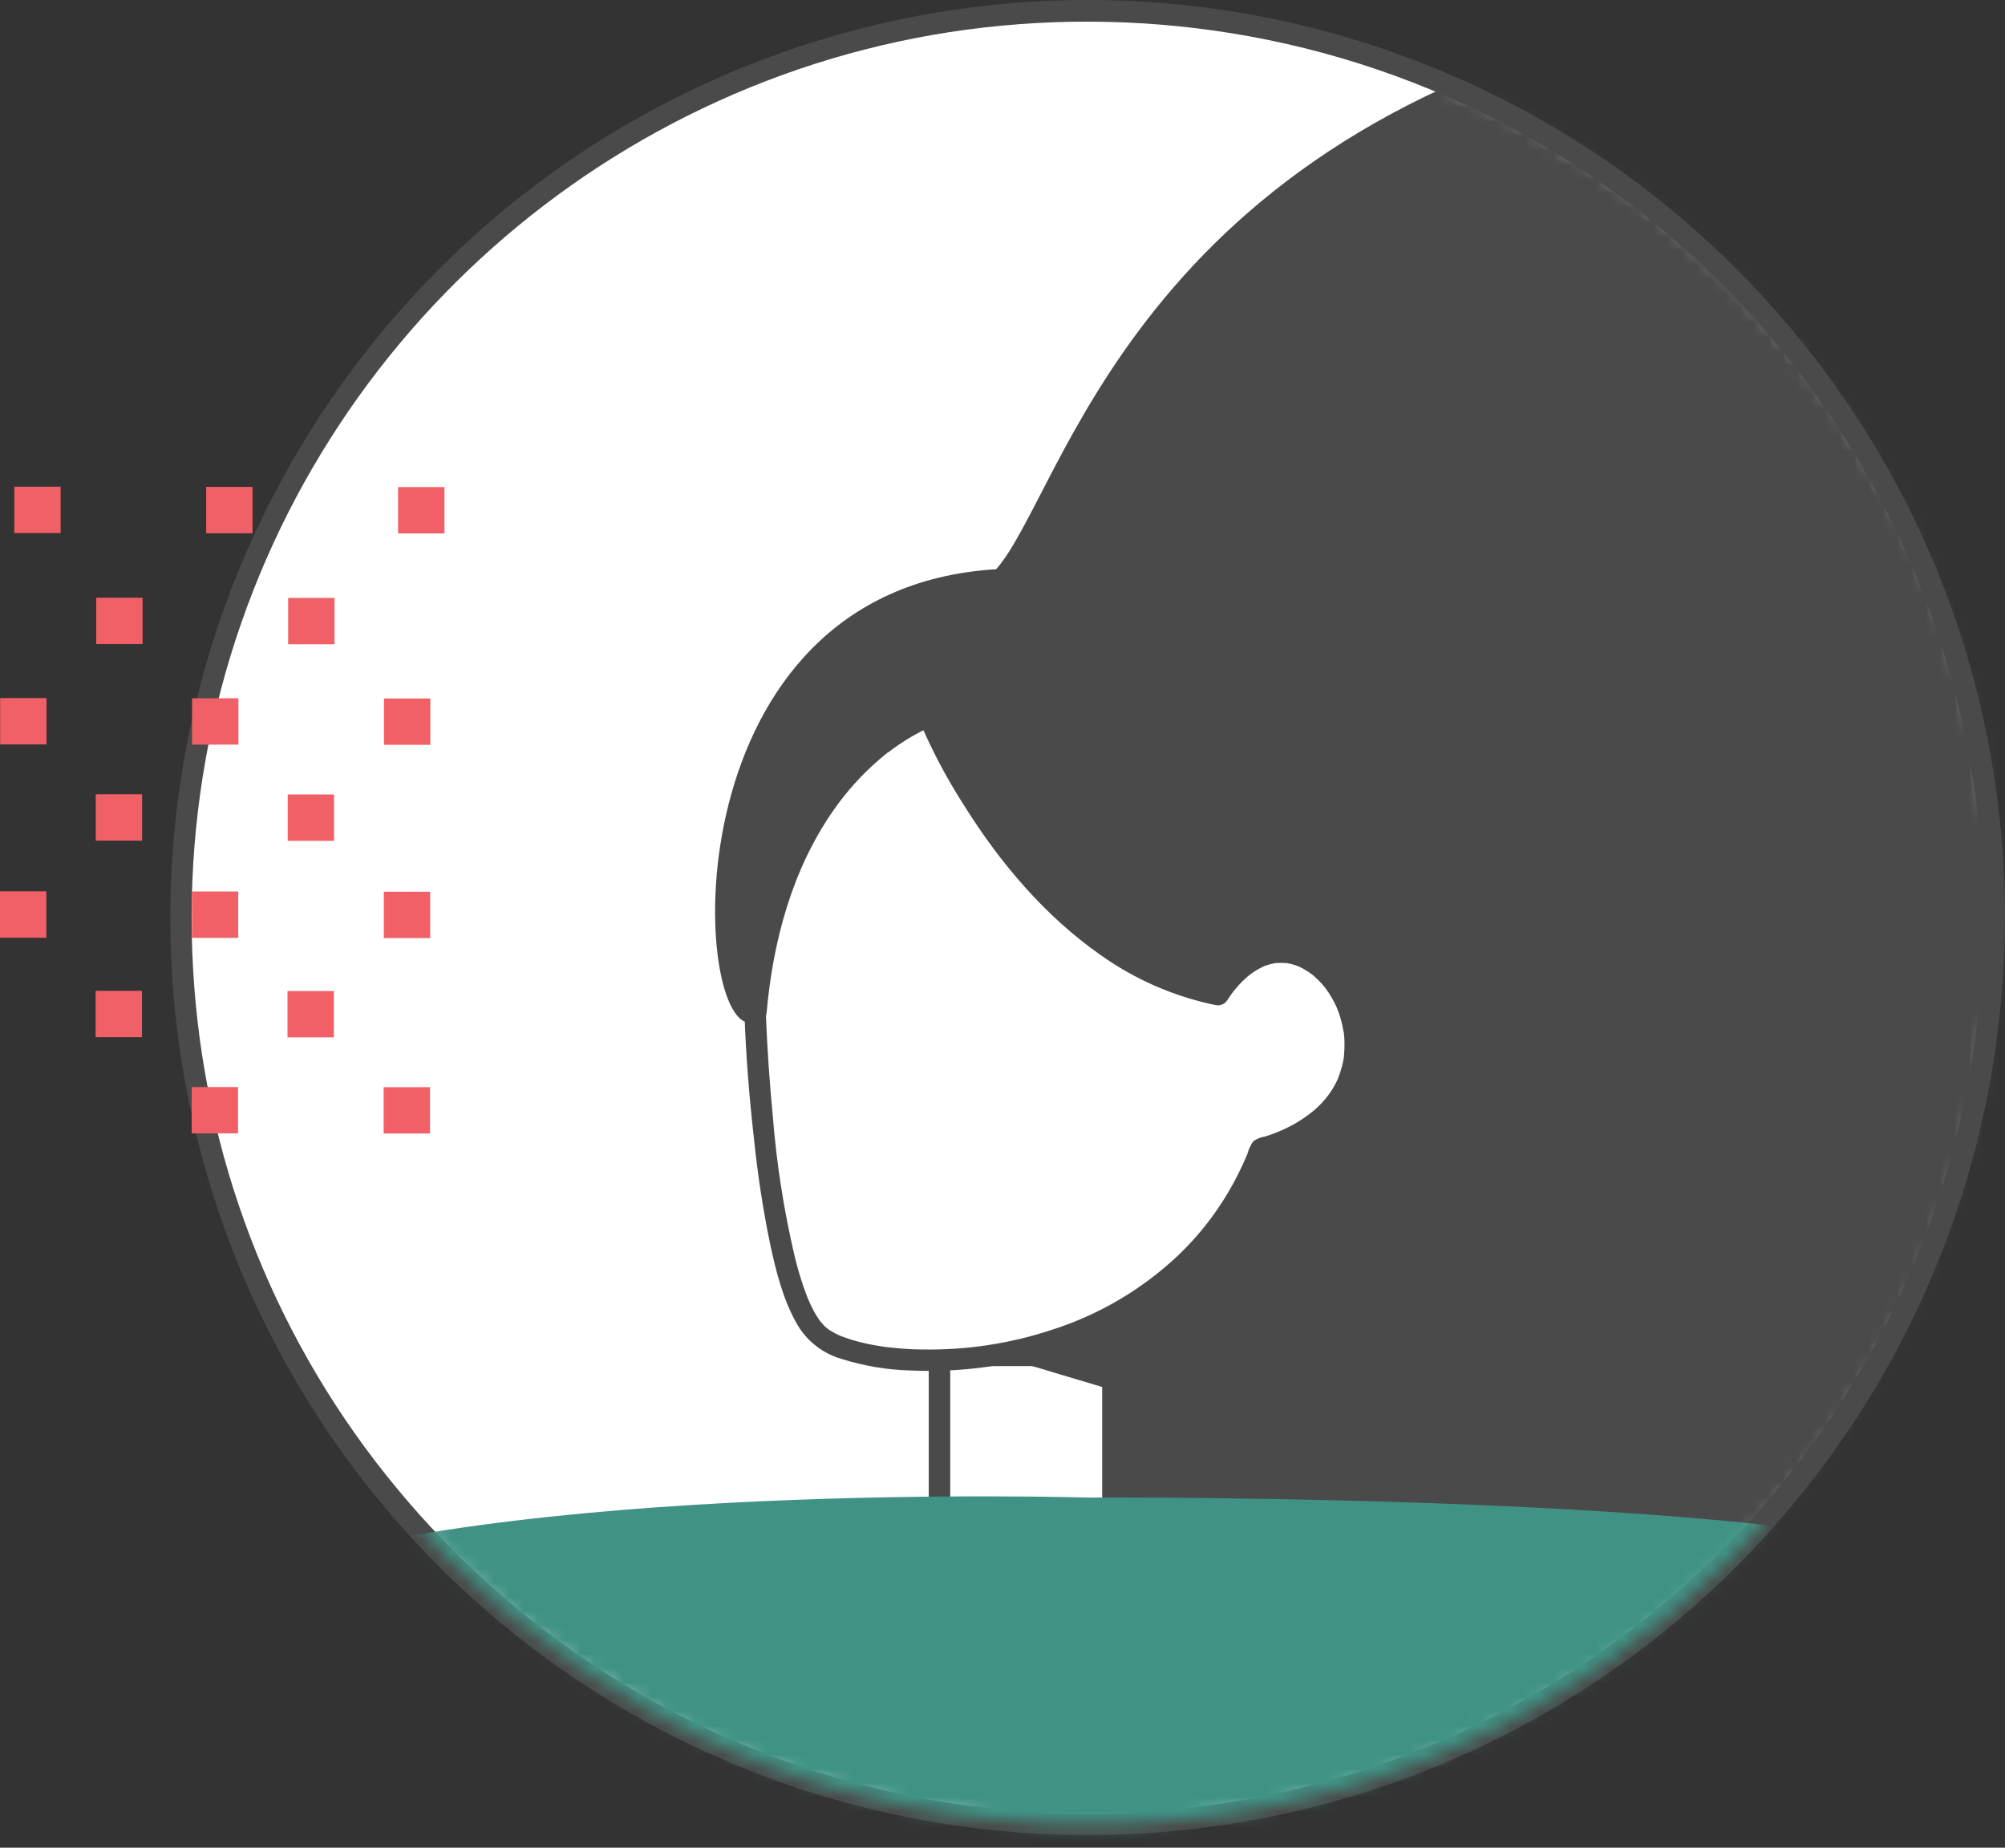 <svg width="140" height="129" viewBox="0 0 140 129" fill="none" xmlns="http://www.w3.org/2000/svg">
<rect x="0" y="0" width="140" height="129" fill="#333333" stroke="none"/>
<path d="M76.079 127.372C111.04 127.372 139.383 99.03 139.383 64.068C139.383 29.106 111.04 0.764 76.079 0.764C41.117 0.764 12.774 29.106 12.774 64.068C12.774 99.03 41.117 127.372 76.079 127.372Z" fill="white"/>
<path d="M138.489 64.067C138.491 76.949 134.516 89.518 127.107 100.057C119.697 110.595 109.214 118.589 97.091 122.945C84.967 127.301 71.794 127.808 59.371 124.396C46.949 120.984 35.883 113.819 27.686 103.881C19.482 93.974 14.55 81.767 13.569 68.941C13.056 62.319 13.594 55.657 15.16 49.202C16.668 43.027 19.111 37.118 22.407 31.682C28.962 20.869 38.63 12.288 50.144 7.062C56.027 4.39 62.292 2.655 68.712 1.92C75.295 1.168 81.956 1.454 88.451 2.768C102.59 5.632 115.301 13.304 124.425 24.479C133.549 35.654 138.522 49.644 138.499 64.07C138.499 65.034 140 65.038 140 64.07C140.001 57.355 138.953 50.682 136.894 44.291C134.895 38.13 131.969 32.309 128.219 27.028C124.482 21.776 119.984 17.11 114.873 13.184C101.705 3.105 85.14 -1.472 68.665 0.417C52.191 2.307 37.092 10.515 26.548 23.314C22.442 28.299 19.107 33.872 16.655 39.847C12.916 48.991 11.343 58.877 12.059 68.73C12.776 78.584 15.763 88.138 20.787 96.645C25.81 105.152 32.734 112.381 41.016 117.767C49.299 123.153 58.715 126.55 68.528 127.691C75.278 128.471 82.108 128.182 88.768 126.833C101.575 124.219 113.275 117.747 122.296 108.287C131.317 98.827 137.226 86.833 139.229 73.916C139.728 70.656 139.982 67.364 139.987 64.067C139.99 63.099 138.489 63.099 138.489 64.067Z" fill="#4A4A4A"/>
<path d="M3.247 48.738H0.01V51.975H3.247V48.738Z" fill="#F16066"/>
<path d="M3.236 62.234H0V65.471H3.236V62.234Z" fill="#F16066"/>
<path d="M30.048 48.766H26.812V52.002H30.048V48.766Z" fill="#F16066"/>
<path d="M16.648 48.752H13.412V51.988H16.648V48.752Z" fill="#F16066"/>
<path d="M4.234 33.98H0.998V37.217H4.234V33.98Z" fill="#F16066"/>
<path d="M31.035 34.008H27.798V37.244H31.035V34.008Z" fill="#F16066"/>
<path d="M17.633 33.994H14.396V37.231H17.633V33.994Z" fill="#F16066"/>
<path d="M23.325 55.469H20.089V58.705H23.325V55.469Z" fill="#F16066"/>
<path d="M9.923 55.455H6.687V58.691H9.923V55.455Z" fill="#F16066"/>
<path d="M23.357 41.746H20.121V44.983H23.357V41.746Z" fill="#F16066"/>
<path d="M9.955 41.732H6.718V44.969H9.955V41.732Z" fill="#F16066"/>
<path d="M30.037 62.258H26.8V65.494H30.037V62.258Z" fill="#F16066"/>
<path d="M16.635 62.244H13.398V65.481H16.635V62.244Z" fill="#F16066"/>
<path d="M23.312 69.191H20.075V72.428H23.312V69.191Z" fill="#F16066"/>
<path d="M9.913 69.178H6.677V72.414H9.913V69.178Z" fill="#F16066"/>
<path d="M30.026 75.904H26.789V79.141H30.026V75.904Z" fill="#F16066"/>
<path d="M16.622 75.894H13.385V79.131H16.622V75.894Z" fill="#F16066"/>
<mask id="mask0" mask-type="alpha" maskUnits="userSpaceOnUse" x="12" y="0" width="128" height="128">
<path d="M76.079 127.372C111.04 127.372 139.383 99.03 139.383 64.068C139.383 29.106 111.04 0.764 76.079 0.764C41.117 0.764 12.774 29.106 12.774 64.068C12.774 99.03 41.117 127.372 76.079 127.372Z" fill="white"/>
</mask>
<g mask="url(#mask0)">
<path d="M77.711 94.627H65.6V106.235H77.711V94.627Z" fill="white"/>
<path d="M77.711 105.485H65.599L66.35 106.235V94.628L65.599 95.378H77.711L76.96 94.628V106.235C76.96 107.2 78.462 107.203 78.462 106.235V94.628C78.459 94.429 78.379 94.24 78.239 94.1C78.099 93.96 77.909 93.879 77.711 93.877H65.599C65.401 93.879 65.212 93.96 65.071 94.1C64.931 94.24 64.851 94.429 64.849 94.628V106.235C64.852 106.433 64.932 106.622 65.072 106.763C65.212 106.903 65.401 106.983 65.599 106.986H77.711C78.679 106.986 78.679 105.485 77.711 105.485Z" fill="#4A4A4A"/>
<path d="M133.171 114.813C132.624 114.256 132.047 113.712 131.503 113.185L130.438 112.184L130.055 111.797C129.458 111.179 128.825 110.597 128.159 110.055C127.263 109.385 126.312 108.79 125.317 108.277L125.07 108.146C125.604 108.25 126.141 108.353 126.671 108.48C126.912 108.67 127.142 108.871 127.375 109.067C127.926 109.528 128.516 109.945 129.097 110.375C129.557 110.709 129.968 111.099 130.432 111.44C130.982 111.847 131.559 112.184 132.13 112.544L132.53 112.858L132.704 113.034C132.744 113.085 132.781 113.138 132.817 113.188L132.837 113.218C132.961 113.775 133.071 114.332 133.224 114.886L133.171 114.813Z" fill="white"/>
<path d="M102.424 105.361L99.594 105.308L101.493 105.174C102.761 105.104 104.039 105.037 105.3 104.891C106.01 105.024 106.718 105.158 107.435 105.278C107.625 105.311 107.812 105.341 108.002 105.368C106.988 105.368 105.976 105.368 104.966 105.368C104.119 105.379 103.271 105.377 102.424 105.361Z" fill="white"/>
<path d="M125.307 109.756L125.353 109.776L125.399 109.796L125.307 109.756Z" fill="#F180A1"/>
<path d="M120.158 107.926L120.238 107.952L120.158 107.926Z" fill="#F180A1"/>
<path d="M78.754 90.684L69.409 94.577L79.242 97.52L78.754 90.684Z" fill="#4A4A4A"/>
<path d="M52.354 71.402C48.223 71.402 46.845 41.119 69.56 39.742C74.378 34.236 79.196 9.456 115.675 1.198C143.895 -4.307 147.335 18.404 170.06 36.989C192.785 55.573 250.003 46.812 260.213 89.299C271.12 134.639 244.365 163.083 226.487 172.579C204.863 184.07 157.201 190.68 149.63 179.666C148.94 171.064 146.261 143.201 146.097 139.294C142.484 125.947 136.324 117.519 130.128 112.014C121.834 104.637 77.605 106.235 77.605 106.235L77.671 92.832C77.671 92.832 87.454 82.416 87.454 79.663C90.897 80.35 97.781 72.089 92.272 67.962C86.763 63.835 84.701 69.337 84.701 69.337C84.701 69.337 70.935 65.897 64.055 50.065C56.484 54.195 53.041 67.271 52.354 71.402Z" fill="#4A4A4A"/>
<path d="M52.73 70.654C52.73 70.654 53.357 90.316 57.334 93.342C61.312 96.368 81.748 96.632 88.057 80.23C101.43 76.443 91.337 59.79 85.054 69.443C71.648 66.853 64.835 49.947 64.835 49.947C64.835 49.947 54.241 53.484 52.73 70.654Z" fill="white"/>
<path d="M51.98 70.655C52.074 73.611 52.314 76.571 52.647 79.514C52.895 81.947 53.264 84.367 53.755 86.764C54.172 88.716 54.673 90.768 55.69 92.513C56.375 93.659 57.468 94.502 58.75 94.875C60.301 95.365 61.912 95.637 63.538 95.683C68.024 95.891 72.498 95.053 76.604 93.233C81.5 91.089 85.49 87.296 87.878 82.513C88.212 81.846 88.508 81.138 88.782 80.434L88.258 80.958C90.514 80.311 92.659 79.16 94.05 77.225C95.084 75.766 95.551 73.981 95.362 72.203C95.028 69.177 92.812 65.707 89.433 65.727C87.24 65.727 85.546 67.342 84.428 69.064L85.275 68.73C80.381 67.772 76.237 64.823 72.93 61.193C70.364 58.334 68.199 55.139 66.494 51.697C66.24 51.193 65.997 50.696 65.767 50.169C65.703 50.029 65.643 49.885 65.58 49.745C65.516 49.605 65.673 49.965 65.603 49.798C65.602 49.785 65.602 49.772 65.603 49.758C65.546 49.569 65.418 49.408 65.246 49.311C65.074 49.213 64.871 49.186 64.679 49.235C63.208 49.728 61.849 50.683 60.675 51.654C57.692 54.089 55.563 57.426 54.169 60.996C53.001 64.104 52.281 67.362 52.03 70.672C52.032 70.87 52.111 71.06 52.252 71.201C52.392 71.341 52.582 71.421 52.781 71.422C52.978 71.418 53.166 71.337 53.306 71.197C53.446 71.057 53.526 70.869 53.532 70.672C53.975 65.704 55.313 60.696 58.203 56.565C59.108 55.268 60.17 54.088 61.366 53.052L61.743 52.735L61.916 52.594L62.003 52.528C62.147 52.411 61.873 52.624 62.02 52.528C62.253 52.351 62.49 52.177 62.73 52.011C63.124 51.744 63.528 51.493 63.945 51.263C64.258 51.09 64.582 50.929 64.909 50.786C65.036 50.726 64.686 50.873 64.892 50.786L65.006 50.743C65.036 50.729 65.067 50.718 65.099 50.709L64.118 50.149C65.006 52.27 66.078 54.308 67.321 56.241C69.831 60.245 72.954 63.952 76.841 66.671C79.239 68.379 81.966 69.57 84.848 70.168C85.007 70.207 85.174 70.197 85.325 70.137C85.477 70.077 85.607 69.971 85.696 69.834C86.081 69.219 86.556 68.665 87.104 68.189C87.171 68.129 87.24 68.073 87.314 68.016C87.214 68.093 87.334 67.999 87.371 67.976C87.511 67.879 87.648 67.786 87.794 67.702C87.941 67.619 88.038 67.569 88.165 67.509L88.245 67.472C88.345 67.429 88.125 67.522 88.225 67.472L88.435 67.395C88.558 67.355 88.682 67.322 88.805 67.292L88.992 67.255L89.096 67.239C89.052 67.239 88.956 67.255 89.056 67.239C89.304 67.222 89.554 67.222 89.803 67.239C89.996 67.239 89.7 67.215 89.833 67.239L90.01 67.272C90.135 67.298 90.258 67.33 90.38 67.369C90.497 67.402 90.607 67.445 90.714 67.489C90.517 67.412 90.731 67.489 90.771 67.519L90.957 67.612C91.183 67.734 91.4 67.872 91.605 68.026C91.671 68.073 91.561 67.993 91.561 67.989L91.645 68.056L91.788 68.179C91.892 68.273 91.992 68.366 92.088 68.463C92.185 68.56 92.269 68.653 92.355 68.75L92.482 68.903C92.502 68.924 92.52 68.947 92.536 68.97C92.652 69.114 92.475 68.887 92.536 68.97C92.703 69.194 92.857 69.428 92.996 69.671C93.066 69.791 93.129 69.911 93.193 70.034L93.283 70.221C93.3 70.255 93.41 70.508 93.34 70.341C93.451 70.609 93.546 70.883 93.623 71.162C93.703 71.446 93.767 71.735 93.814 72.026L93.834 72.147C93.834 72.147 93.817 72.01 93.834 72.1L93.853 72.313C93.87 72.467 93.877 72.62 93.88 72.777C93.886 73.078 93.874 73.379 93.844 73.678C93.844 73.721 93.844 73.761 93.844 73.805C93.844 73.805 93.864 73.671 93.844 73.761C93.823 73.852 93.82 73.905 93.807 73.978C93.777 74.145 93.74 74.312 93.697 74.475C93.653 74.639 93.613 74.766 93.567 74.909C93.543 74.969 93.523 75.029 93.5 75.093L93.453 75.213C93.4 75.346 93.477 75.166 93.453 75.246C93.323 75.544 93.17 75.832 92.996 76.107C92.633 76.672 92.183 77.175 91.661 77.598C91.034 78.106 90.345 78.531 89.609 78.863C89.202 79.047 88.784 79.208 88.358 79.344C88.056 79.388 87.768 79.502 87.517 79.677C87.325 79.949 87.182 80.253 87.097 80.575C86.714 81.494 86.268 82.386 85.762 83.244C84.802 84.871 83.62 86.358 82.252 87.661C79.733 90.034 76.713 91.81 73.414 92.856C70.525 93.808 67.497 94.268 64.455 94.218C63.788 94.218 63.151 94.178 62.504 94.114L62.033 94.064L61.849 94.044C61.804 94.041 61.76 94.035 61.716 94.024C61.436 93.984 61.159 93.941 60.882 93.887C60.384 93.793 59.892 93.672 59.407 93.524C59.194 93.457 58.987 93.38 58.777 93.303L58.636 93.247C58.853 93.33 58.693 93.27 58.636 93.247L58.366 93.12C58.205 93.037 58.047 92.946 57.896 92.846C57.832 92.806 57.636 92.639 57.826 92.806C57.742 92.733 57.662 92.666 57.582 92.59C57.502 92.513 57.435 92.433 57.365 92.349C57.295 92.266 57.262 92.216 57.345 92.349L57.225 92.186C57.076 91.971 56.939 91.748 56.815 91.519C56.675 91.255 56.548 90.988 56.434 90.714C56.498 90.865 56.394 90.621 56.384 90.591C56.374 90.561 56.334 90.468 56.311 90.404C56.244 90.231 56.181 90.057 56.121 89.884C55.88 89.19 55.677 88.482 55.5 87.768C54.732 84.508 54.216 81.194 53.955 77.855C53.738 75.59 53.578 73.318 53.488 71.042C53.488 70.925 53.488 70.809 53.488 70.692C53.448 69.691 51.947 69.688 51.98 70.655Z" fill="#4A4A4A"/>
<path d="M-8.689 147.282C-8.689 147.282 -6.253 119.112 16.415 110.38C34.766 103.31 75.992 104.558 75.992 104.558C75.992 104.558 129.861 104.224 139.146 109.993C148.432 115.762 149.947 117.28 156.433 140.799C139.35 138.607 126.948 140.259 123.034 142.197C125.076 170.524 141.385 224.072 141.385 224.072C141.385 224.072 140.204 216.755 123.942 217.089C107.679 217.423 76.74 220.979 60.627 221.356C44.515 221.733 16.155 224.359 15.554 214.763C12.928 172.77 18.657 146.738 18.657 146.738L-8.689 147.282Z" fill="#409384"/>
</g>
</svg>
